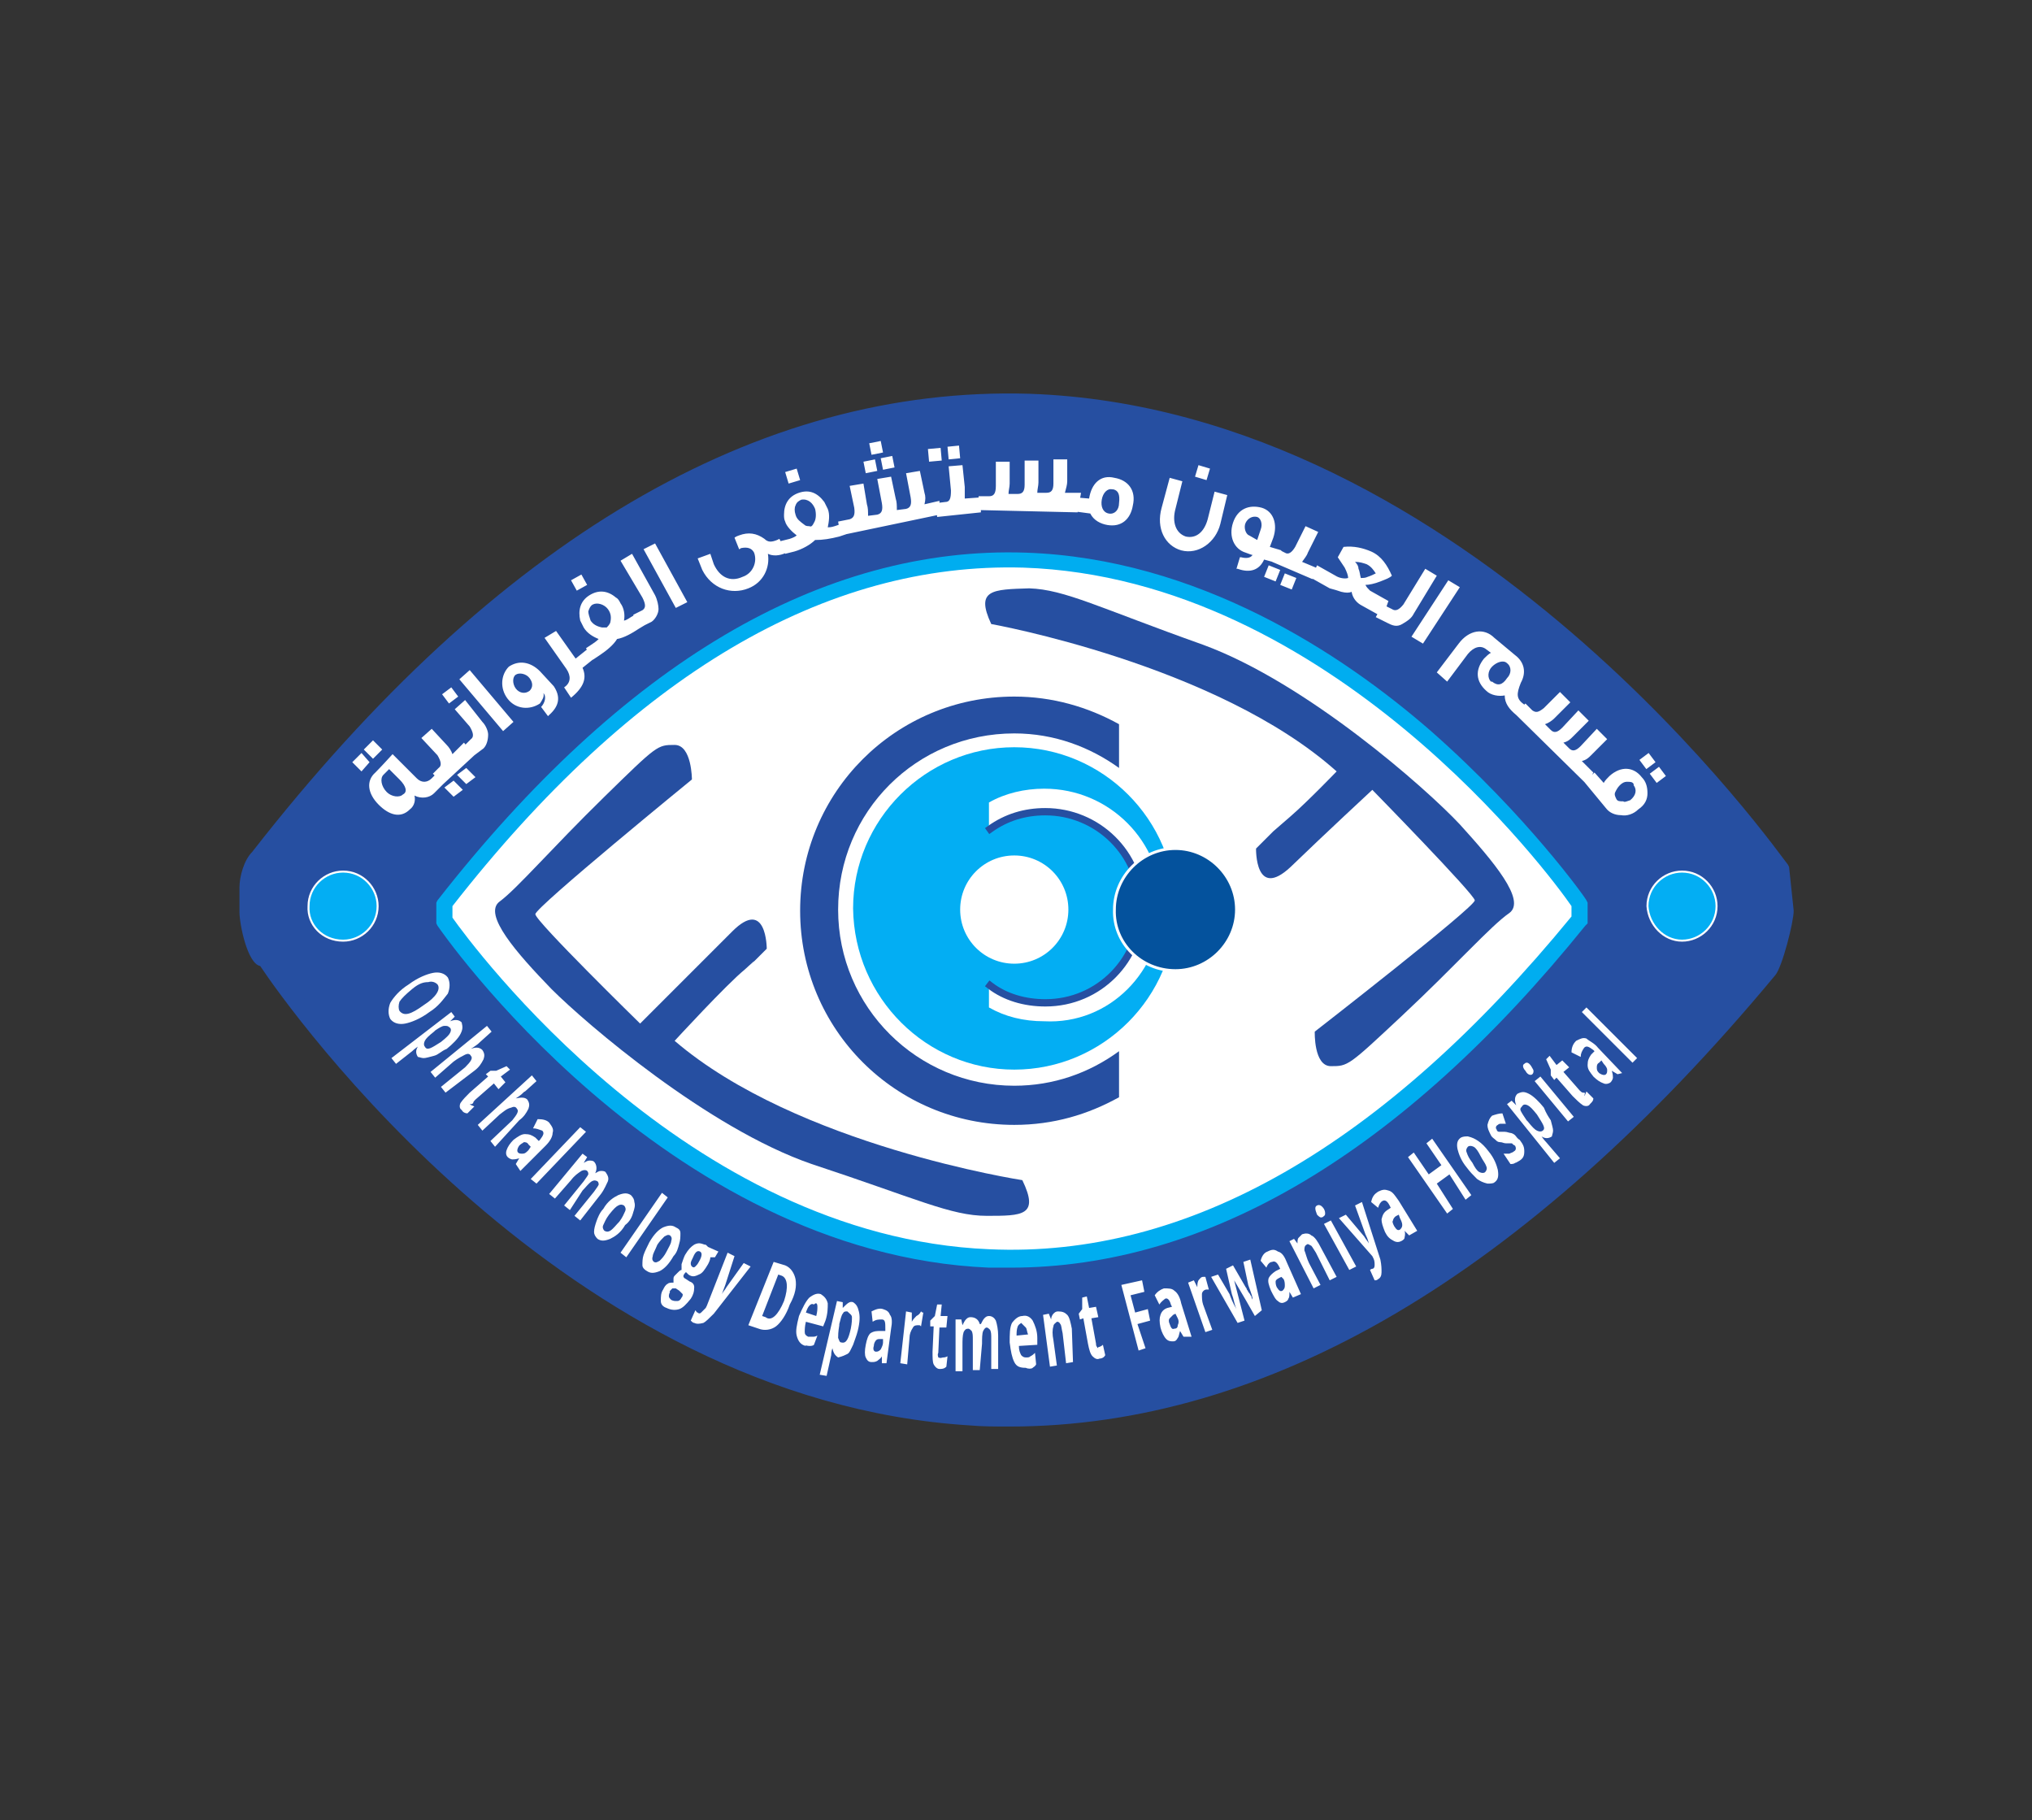 <?xml version="1.0" encoding="utf-8"?>
<!-- Generator: Adobe Illustrator 24.0.1, SVG Export Plug-In . SVG Version: 6.00 Build 0)  -->
<svg version="1.1" id="Layer_1" xmlns="http://www.w3.org/2000/svg" xmlns:xlink="http://www.w3.org/1999/xlink" x="0px" y="0px"
	 viewBox="0 0 176.5 158.1" style="enable-background:new 0 0 176.5 158.1;" xml:space="preserve">
<rect x="0" y="0" width="176.5" height="158.1" fill="#333333" stroke="none"/>
<style type="text/css">
	.st0{fill:#264FA1;}
	.st1{fill:#FFFFFF;}
	.st2{fill:#00ADF0;}
	.st3{fill:#03AEF3;}
	.st4{fill:none;stroke:#FFFFFF;stroke-width:0.174;}
	.st5{fill:none;stroke:#264FA1;stroke-width:0.635;stroke-linecap:square;stroke-miterlimit:10;}
	.st6{fill:#04529D;}
	.st7{fill:none;stroke:#FFFFFF;stroke-width:0.244;}
</style>
<g>
	<path class="st0" d="M154.4,75.5c0,0-61.9-90.7-132.1-1.2c-0.5,0.6-1,1.8-1,2.7v4.5c0,0.9,0.6,1.5,1.5,1.5c0,0,57.4,89.2,130.5,1.2
		c0.5-0.6,1-1.8,1-2.7V75.5z"/>
	<path class="st0" d="M87.3,35.7c-22.3,0-43.9,13.2-64.3,39.2c-0.4,0.5-0.8,1.5-0.8,2.3l0.4,2.1c0-1.5-0.4,0,0,0l0.8,3.2l0.2,0.3
		c0.2,0.3,24.5,37.4,60.7,39.5c23.2,1.4,46.3-11.5,68.7-38.5c0.4-0.5,0.8-1.5,0.8-2.2v-5.8c-2.1-2.9-28.3-38.9-64.6-40.1
		C88.5,35.7,87.9,35.7,87.3,35.7 M87.7,123.9c-1.2,0-2.4,0-3.5-0.1C49,121.6,25,87.5,22.6,83.9c-1.1-0.2-1.8-3.6-1.8-4.7v-2.1
		c0-1,0.4-2.4,1.1-3.1c21.2-27.2,44-40.5,67.5-39.8c38.3,1.3,65.5,40.5,65.9,40.9l0.1,0.2l0.4,3.8c0,1-1,4.9-1.6,5.6
		C132.5,110.8,110.1,123.9,87.7,123.9"/>
	<path class="st1" d="M137.2,78.6c0,0-45.9-67.3-98.7,0v1.3c0,0,44.8,66.2,98.7,0V78.6z"/>
	<path class="st2" d="M39.3,79.7c1.7,2.4,20.3,27.7,46.6,28.8c17.3,0.8,34.3-9,50.6-28.9v-0.9c-1.7-2.5-20.9-28.5-47.6-29.4
		C71.7,48.8,55,58.6,39.3,78.7L39.3,79.7L39.3,79.7z M87.8,110.1c-0.6,0-1.3,0-1.9,0C57.6,108.9,38.2,80.7,38,80.4l-0.1-0.2v-1.8
		l0.1-0.2c16.1-20.6,33.4-30.8,51.1-30.2c14.9,0.5,27.4,8.7,35.2,15.5c8.4,7.4,13.5,14.6,13.5,14.7l0.1,0.2v1.8l-0.2,0.2
		C121.8,100.1,104.9,110.1,87.8,110.1"/>
	<path class="st3" d="M88.1,92.9c7.7,0,14-6.3,14-14s-6.3-14-14-14s-14,6.3-14,14C74.2,86.7,80.5,92.9,88.1,92.9"/>
	<path class="st3" d="M146.1,81.7c1.6,0,3-1.3,3-3c0-1.6-1.3-3-3-3c-1.6,0-3,1.3-3,3C143.2,80.3,144.5,81.7,146.1,81.7"/>
	<path class="st4" d="M146.1,81.7c1.6,0,3-1.3,3-3c0-1.6-1.3-3-3-3c-1.6,0-3,1.3-3,3C143.2,80.3,144.5,81.7,146.1,81.7z"/>
	<path class="st3" d="M29.8,81.7c1.6,0,3-1.3,3-3c0-1.6-1.3-3-3-3c-1.6,0-3,1.3-3,3C26.7,80.3,28,81.7,29.8,81.7"/>
	<path class="st4" d="M29.8,81.7c1.6,0,3-1.3,3-3c0-1.6-1.3-3-3-3c-1.6,0-3,1.3-3,3C26.7,80.3,28,81.7,29.8,81.7z"/>
	<path class="st0" d="M88.8,102.5c0,0-19.6-3-30.2-12.1c0,0,4.5-4.9,6.1-6.2c1.5-1.4,0.4-0.3,0.4-0.3l1.5-1.5c0,0,0-4.5-3-1.5
		c-3,3-8,8-8,8s-9.1-8.9-9.1-9.5c0-0.6,13.6-11.7,13.6-11.7s0-3-1.5-3s-1.5,0-6.1,4.5s-7.6,8-9.1,9.1c-1.5,1.1,1.5,4.5,4.5,7.6
		c3,3,13.6,12.1,22.6,15.2c9.1,3,12.1,4.5,15.2,4.5C88.8,105.6,90.3,105.6,88.8,102.5"/>
	<path class="st0" d="M86.1,54.2c0,0,19.6,3.5,30,12.8c0,0-2.5,2.6-4,3.9l-1.5,1.3l-1.5,1.5c0,0-0.1,4.5,3,1.6
		c3-2.9,7.1-6.7,7.1-6.7s8.9,9.1,8.9,9.6c0,0.6-13.9,11.4-13.9,11.4s-0.1,3,1.4,3s1.5,0,6.2-4.4c4.7-4.4,7.7-7.8,9.3-8.9
		c1.5-1.1-1.4-4.5-4.3-7.7c-2.9-3.1-13.3-12.3-22.3-15.6c-9-3.2-12-4.8-15.1-4.9C86.2,51.2,84.7,51.2,86.1,54.2"/>
	<path class="st0" d="M97.2,62.9c-2.7-1.5-5.8-2.4-9.1-2.4c-10.3,0-18.6,8.3-18.6,18.6s8.3,18.6,18.6,18.6c3.4,0,6.4-0.9,9.1-2.4v-4
		c-2.6,1.9-5.7,3-9.1,3c-8.4,0-15.3-6.8-15.3-15.3s6.8-15.3,15.3-15.3c3.5,0,6.6,1.2,9.1,3V62.9z"/>
	<path class="st1" d="M88.1,83.7c2.6,0,4.7-2.1,4.7-4.7s-2.1-4.7-4.7-4.7c-2.6,0-4.7,2.1-4.7,4.7S85.5,83.7,88.1,83.7"/>
	<path class="st1" d="M100.9,78.7c0-5.6-4.5-10.2-10.2-10.2c-1.7,0-3.4,0.4-4.8,1.2v2.1c1.3-1,3-1.5,4.8-1.5c4.7,0,8.3,3.8,8.3,8.3
		c0,4.7-3.8,8.3-8.3,8.3c-1.7,0-3.4-0.5-4.8-1.5v2.1c1.4,0.8,3,1.2,4.8,1.2C96.4,89,100.9,84.3,100.9,78.7"/>
	<path class="st5" d="M86,85.6c1.3,1,3,1.5,4.8,1.5c4.7,0,8.3-3.8,8.3-8.3c0-4.7-3.8-8.3-8.3-8.3C89,70.5,87.4,71,86,72"/>
	<path class="st6" d="M102.1,84.3c2.9,0,5.3-2.4,5.3-5.3c0-2.9-2.4-5.3-5.3-5.3c-2.9,0-5.3,2.4-5.3,5.3
		C96.7,81.9,99.1,84.3,102.1,84.3"/>
	<path class="st7" d="M102.1,84.3c2.9,0,5.3-2.4,5.3-5.3c0-2.9-2.4-5.3-5.3-5.3c-2.9,0-5.3,2.4-5.3,5.3
		C96.7,81.9,99.1,84.3,102.1,84.3z"/>
	<path class="st1" d="M141.6,69.5c0.5-0.4,0.6-0.9,0.3-1.3v-0.1c-0.1-0.2-0.3-0.2-0.6-0.2c-0.2,0-0.4,0.1-0.6,0.3
		c-0.2,0.2-0.3,0.4-0.4,0.6c-0.1,0.2,0,0.4,0.1,0.6c0.1,0.2,0.3,0.2,0.6,0.2C141.1,69.7,141.3,69.6,141.6,69.5 M142.3,70.3
		c-0.4,0.4-1,0.6-1.5,0.5c-0.5,0-1-0.2-1.3-0.6l-1.9-2.3l0.9-0.8l0.8,0.9c0.1-0.2,0.3-0.4,0.5-0.6c1-0.9,2.1-0.8,2.8,0.1
		c0.4,0.4,0.5,0.9,0.5,1.4C143.1,69.4,142.9,69.9,142.3,70.3 M143,66.8l-0.6-0.8l0.8-0.6l0.6,0.8L143,66.8z M143.9,68l-0.6-0.8
		l0.8-0.6l0.6,0.8L143.9,68z M137.8,68.1l-6.2-6.1l0.9-0.9l0.6,0.6c0.3,0.2,0.5,0.2,1-0.2l1.4-1.4l0.9,0.9l-1.4,1.4
		c-0.2,0.2-0.5,0.4-0.8,0.5l0.5,0.5c0.3,0.3,0.6,0.2,1-0.2l1.4-1.5l0.9,0.9l-1.4,1.4c-0.2,0.2-0.4,0.4-0.8,0.5l0.5,0.5
		c0.3,0.3,0.6,0.2,1-0.2l1.4-1.5l0.9,0.9l-1.4,1.4c-0.2,0.2-0.4,0.4-0.8,0.5l1,1L137.8,68.1z M130.9,58.9c0.4-0.4,0.4-1,0-1.3
		c-0.3-0.3-0.9-0.1-1.3,0.3c-0.4,0.4-0.4,1-0.1,1.3h0.1C130.1,59.6,130.5,59.5,130.9,58.9 M131.7,62.1L131.7,62.1
		c-0.6-0.5-1-1-1-1.7c-0.5,0.1-1.2,0-1.6-0.4c-0.9-0.8-1-1.8-0.2-2.8c0.2-0.2,0.4-0.4,0.6-0.5l-0.4-0.3c-0.5-0.4-1.1-0.2-1.6,0.4
		l-1.8,2.4l-0.9-0.8l1.9-2.5c0.9-1.2,2.2-1.4,3.1-0.5l1.8,1.5c0.8,0.6,1,1.5,0.5,2.4c-0.4,1-0.4,1.4,0.3,1.9l0,0L131.7,62.1z
		 M123.6,55.9l-1-0.6l3.2-4.9l1,0.6L123.6,55.9z M122.8,53.3c-0.2,0.4-0.5,0.6-1,0.9s-0.9,0.1-1.3-0.1l-1-0.5l0.6-1.1l0.8,0.4
		c0.3,0.2,0.6,0.1,1-0.4l1.9-3.1l1,0.6L122.8,53.3z M119.5,49.8c-0.2-0.3-0.4-0.6-0.8-0.8c-0.3-0.1-0.6-0.2-1-0.2
		c0.2,0.2,0.3,0.4,0.3,0.6c0.1,0.2,0.1,0.4,0.2,0.8c0.2,0,0.4,0,0.6-0.1C119.1,50,119.3,49.9,119.5,49.8 M120.1,53.6l-1.8-1
		c-0.4-0.2-0.8-0.6-0.9-1.2c-0.2,0.1-0.5,0.1-0.9,0c-0.3-0.1-0.6-0.2-1-0.3l-1.6-0.9l0.5-1.1l1.6,0.9c0.3,0.2,0.8,0.3,1.1,0.2
		c0-0.2-0.1-0.5-0.3-0.9c-0.2-0.3-0.4-0.6-0.6-0.9l0.5-0.9c0.9-0.1,1.7,0.1,2.4,0.4c0.9,0.4,1.4,1.2,1.8,2.1c-0.2,0.2-0.5,0.3-1,0.5
		c-0.5,0.2-1,0.3-1.3,0.3c0.1,0.2,0.2,0.3,0.4,0.5l1.6,0.9L120.1,53.6z M110.8,50.5l-1-0.4l0.4-1l1,0.4L110.8,50.5z M112.2,51.2
		l-1-0.4l0.4-1l1,0.4L112.2,51.2z M114,50.3l-3.5-1.5l0.5-1.1l0.6,0.3c0.3,0.2,0.6,0,0.9-0.5l0.9-1.8l1.1,0.5l-0.9,1.8
		c-0.1,0.3-0.3,0.5-0.5,0.8l1.2,0.5L114,50.3z M109.2,46.9l0.3-0.9c0.2-0.5,0-1-0.3-1.1c-0.4-0.1-0.8,0.1-1,0.5
		c-0.2,0.4,0,1,0.3,1.1L109.2,46.9z M110.9,48.9l-1.1-0.3c-0.4,0.9-1.2,1.2-2.3,0.8h-0.1l0.3-1h0.1c0.4,0.1,0.8,0.1,1-0.2
		c-0.1,0-0.3-0.1-0.6-0.2c-1-0.3-1.5-1.4-1.1-2.6c0.4-1.2,1.4-1.6,2.5-1.3c1,0.3,1.4,1.4,1,2.6l-0.3,0.8l1,0.3L110.9,48.9z
		 M101.6,41.5l1.1,0.3l-0.6,2.4c-0.3,1.1,0,2.1,0.9,2.4c0.9,0.2,1.6-0.4,1.9-1.5l0.6-2.4l1.1,0.3l-0.6,2.5c-0.4,1.6-1.9,2.7-3.4,2.3
		c-1.4-0.4-2.2-1.9-1.7-3.7L101.6,41.5z M104.8,41.7l-1-0.3l0.3-1l1,0.3L104.8,41.7z M97.2,43.7c0.1-0.8-0.1-1.1-0.5-1.2h-0.1
		c-0.4-0.1-0.8,0.3-0.9,0.9c-0.1,0.6,0.1,1.1,0.6,1.2C96.8,44.7,97.2,44.3,97.2,43.7 M98.4,43.9c-0.2,1.2-1,1.9-2.2,1.7
		c-0.6-0.1-1.2-0.4-1.5-1l-1.5-0.2l0.2-1.2l1.2,0.1c0.2-1.3,1-2.1,2.2-1.8C98,41.7,98.7,42.6,98.4,43.9 M93.6,44.5L85,44.3v-1.2h0.9
		c0.4,0,0.6-0.2,0.6-0.9v-2.1h1.2v1.9c0,0.3-0.1,0.6-0.1,0.9h0.8c0.4,0,0.6-0.2,0.6-0.8v-2.1h1.2v1.9c0,0.3-0.1,0.6-0.1,0.9h0.8
		c0.4,0,0.6-0.2,0.6-0.8v-2.1h1.2v1.9c0,0.3-0.1,0.6-0.2,1h1.4L93.6,44.5z M85.2,44.5l-3.8,0.4l-0.1-1.2l0.8-0.1
		c0.4,0,0.5-0.3,0.5-1l-0.2-2.1l1.2-0.1l0.2,1.9c0,0.3,0,0.6,0,1l1.4-0.1V44.5z M81.8,40l-1.1,0.1L80.6,39l1.1-0.1L81.8,40z
		 M83.4,39.8l-1,0.1l-0.1-1.1l1-0.1L83.4,39.8z M77.7,40.6l-1,0.2l-0.2-1l1-0.2L77.7,40.6z M76.7,39.3l-1,0.2l-0.2-1l1-0.2
		L76.7,39.3z M76.2,40.9l-1,0.2l-0.2-1l1-0.2L76.2,40.9z M81.6,44.7l-8.6,1.8l-0.2-1.2l1-0.2c0.3-0.1,0.5-0.3,0.4-1l-0.4-1.9L75,42
		l0.3,1.8c0.1,0.3,0.1,0.6,0.1,1l0.8-0.1c0.4-0.1,0.5-0.4,0.4-1l-0.4-2.1l1.2-0.2l0.4,1.9c0.1,0.3,0.1,0.6,0.1,1l0.8-0.1
		c0.4-0.1,0.5-0.4,0.4-1l-0.4-2.1l1.2-0.2l0.4,1.9c0.1,0.3,0.1,0.6,0,1l1.3-0.3L81.6,44.7z M70.7,45.4c0.2-0.3,0.2-0.8,0.1-1.2
		c-0.2-0.5-0.6-0.9-1.2-0.8c-0.2,0.1-0.4,0.2-0.5,0.5c-0.1,0.2-0.1,0.5,0,0.8c0.1,0.4,0.4,0.6,0.8,0.9c0.1,0.1,0.3,0.1,0.4,0.1
		C70.5,45.8,70.6,45.6,70.7,45.4 M73.5,46.4l-0.6,0.2c-0.8,0.2-1.4,0.3-2.1,0.3c-0.4,0.4-1.1,0.8-1.8,1l-0.8,0.2l-0.4-1.1l0.8-0.2
		c0.3-0.1,0.5-0.2,0.6-0.3c-0.4-0.3-0.9-0.8-1-1.2c-0.1-0.2-0.1-0.4-0.1-0.6c0-0.9,0.4-1.6,1.3-1.9c0.9-0.3,1.6,0,2.2,0.8
		c0.1,0.2,0.2,0.4,0.3,0.6c0.2,0.5,0.1,1.1,0,1.6c0.1,0,0.3,0,0.6-0.1l0.6-0.2L73.5,46.4z M69.5,41.7l-1,0.3l-0.3-1l1-0.3L69.5,41.7
		z M68.3,48L68.3,48c-0.6,0.3-1.2,0.3-1.6,0.1c0.2,1.2-0.4,2.5-1.7,3c-1.5,0.6-3.2,0-4-1.6l-0.4-1l1.1-0.4L62,49
		c0.5,1.1,1.4,1.6,2.5,1.1c0.9-0.3,1.3-1.3,1-2.1c-0.2-0.4-0.6-0.5-1.1-0.4c-0.1,0-0.1,0.1-0.2,0.1l-0.4-1c0,0,0.1-0.1,0.4-0.2
		c0.8-0.3,1.5-0.2,2.2,0.3c0.3,0.3,0.6,0.3,1.1,0.1l0.2-0.1L68.3,48z M59.7,52.3l-1,0.5l-2.8-5.1l1-0.5L59.7,52.3z M56.9,51.7
		c0.2,0.4,0.3,0.9,0.3,1.2c0,0.4-0.3,0.9-0.6,1.1l-1,0.5L55,53.4l0.8-0.4c0.3-0.2,0.3-0.5,0-1.1l-1.9-3.2l1-0.6L56.9,51.7z M53,54.1
		c0.1-0.4,0.1-0.8-0.2-1.2c-0.3-0.4-0.9-0.6-1.3-0.4c-0.2,0.1-0.3,0.3-0.4,0.6c0,0.2,0.1,0.5,0.2,0.8c0.2,0.3,0.5,0.5,1,0.6
		c0.2,0,0.3,0,0.4,0C52.8,54.4,52.9,54.3,53,54.1 M56,54.3l-0.5,0.3c-0.6,0.4-1.3,0.8-1.9,0.9c-0.3,0.5-0.9,1-1.5,1.4l-0.6,0.4
		l-0.6-1l0.6-0.4c0.3-0.2,0.4-0.3,0.5-0.4c-0.5-0.2-1-0.5-1.3-1c-0.1-0.2-0.2-0.4-0.3-0.6c-0.2-0.9,0-1.7,0.8-2.2
		c0.8-0.5,1.6-0.4,2.3,0.2c0.2,0.1,0.3,0.3,0.4,0.5c0.3,0.4,0.4,1,0.3,1.5c0.1,0,0.3-0.1,0.6-0.3l0.5-0.3L56,54.3z M51,50.8
		l-0.9,0.5l-0.5-0.9l0.9-0.5L51,50.8z M51.6,57.2L50.6,58c0.4,0.9,0.1,1.7-1,2.6l-0.6-0.9c0.6-0.4,0.6-1,0.2-1.6l-1.9-2.7l1-0.6
		l1.7,2.4l1-0.8L51.6,57.2z M46,58.9c-0.3-0.4-0.9-0.5-1.2-0.3c-0.3,0.2-0.3,0.8,0,1.2c0.3,0.4,0.8,0.5,1.2,0.2
		C46.3,59.7,46.3,59.3,46,58.9 M48.1,59.6c0.6,0.9,0.5,1.7-0.4,2.5l-0.1,0.1l-0.6-0.8H47c0.3-0.3,0.5-0.9,0.2-1.2
		c0.1,0.3-0.1,0.6-0.3,0.9c-0.9,0.6-2.1,0.5-2.8-0.4s-0.6-2.1,0.1-2.8c0.9-0.6,1.9-0.4,2.7,0.4L48.1,59.6z M44.6,62.7l-0.9,0.8
		L39.9,59l0.9-0.8L44.6,62.7z M41.9,62.7c0.3,0.3,0.5,0.8,0.5,1.1c0,0.4-0.1,0.9-0.4,1.2l-0.8,0.6l-0.8-0.9l0.5-0.5
		c0.3-0.2,0.2-0.6-0.1-1.1l-1.3-1.5l0.9-0.8L41.9,62.7z M39.8,60.5l-0.8,0.6l-0.6-0.8l0.8-0.6L39.8,60.5z M40.2,68.6l-0.8,0.6
		l-0.8-0.8l0.8-0.6L40.2,68.6z M41.3,67.5l-0.8,0.6l-0.8-0.8l0.8-0.6L41.3,67.5z M41.2,65.6l-2.7,2.5l-0.9-0.9l0.5-0.5
		c0.3-0.2,0.2-0.6-0.1-1.1l-1.4-1.5l0.9-0.8l1.3,1.4c0.2,0.2,0.4,0.5,0.5,0.8l1-1L41.2,65.6z M34.7,67.7l-0.9-0.9l-0.5,0.5
		c-0.3,0.3-0.2,1,0.3,1.5c0.4,0.4,1.1,0.5,1.4,0.2C35.4,68.8,35.3,68.3,34.7,67.7 M38.6,68l-0.9,0.9c-0.4,0.4-1.1,0.5-1.7,0.2
		c0.1,0.4,0,0.9-0.4,1.2c-0.8,0.8-1.8,0.5-2.7-0.4c-1-1-1.1-2.1-0.3-2.8c0,0,0.5-0.5,1.5-1.6l2.1,2.1c0.4,0.4,0.9,0.4,1.3,0l0.4-0.4
		L38.6,68z M32.1,66.2L31.4,67l-0.8-0.8l0.8-0.8L32.1,66.2z M33.2,65.1l-0.8,0.8l-0.8-0.8l0.8-0.8L33.2,65.1z"/>
	<path class="st1" d="M137.8,87.5l-0.4,0.4l4.4,4.4l0.4-0.4L137.8,87.5z M139.3,92.4c0.2,0.2,0.3,0.4,0.3,0.5c0,0.2,0,0.3-0.1,0.4
		c-0.1,0.1-0.3,0.1-0.6-0.1c-0.2-0.2-0.2-0.3-0.2-0.5c0-0.1,0-0.3,0.2-0.4l0.2-0.2L139.3,92.4z M140.9,93.2l-2.1-2.2
		c-0.3-0.4-0.8-0.6-1-0.8c-0.3-0.1-0.5,0-0.9,0.2c-0.2,0.2-0.4,0.5-0.4,1l0.8,0.4c0-0.3,0.1-0.5,0.3-0.8c0.2-0.2,0.4-0.1,0.8,0.2
		l0.1,0.1l-0.3,0.3c-0.2,0.3-0.3,0.5-0.3,0.9s0.2,0.6,0.5,1c0.3,0.3,0.6,0.5,0.9,0.6c0.2,0.1,0.5,0,0.6-0.1s0.2-0.3,0.2-0.4
		s0-0.3-0.1-0.6l0,0l0.5,0.3L140.9,93.2z M137.5,94.9c-0.1,0-0.2-0.1-0.3-0.2l-1.4-1.6l0.5-0.4l-0.6-0.6l-0.5,0.4l-0.6-0.8l-0.3,0.3
		l0.4,0.9v0.5l0.3,0.4l0.2-0.2l1.4,1.6c0.3,0.3,0.6,0.6,0.9,0.8c0.2,0.1,0.5,0.1,0.6-0.1c0.2-0.2,0.3-0.3,0.3-0.5l-0.6-0.6
		c-0.1,0.2-0.1,0.3-0.2,0.4C137.7,94.9,137.7,94.9,137.5,94.9 M133.8,93.5l-0.5,0.4l2.9,3.5l0.5-0.4L133.8,93.5z M133.1,93.3
		c0.1-0.1,0.1-0.2,0.1-0.3c0-0.1-0.1-0.2-0.2-0.4c-0.2-0.3-0.4-0.4-0.6-0.2c-0.2,0.1-0.1,0.4,0.1,0.6
		C132.7,93.4,133,93.4,133.1,93.3 M132.7,96c0.2,0.1,0.4,0.3,0.8,0.8c0.5,0.8,0.8,1.2,0.5,1.4c-0.1,0.1-0.3,0.1-0.5,0
		s-0.4-0.3-0.8-0.8l-0.1-0.1c-0.2-0.3-0.4-0.6-0.5-0.8c-0.1-0.2,0-0.3,0.1-0.4C132.3,95.9,132.5,95.9,132.7,96 M134.9,98.2
		c0-0.2-0.1-0.5-0.2-0.9c-0.2-0.3-0.4-0.6-0.6-1.1c-0.4-0.5-0.9-1-1.3-1.2c-0.4-0.2-0.6-0.2-1,0c-0.2,0.2-0.3,0.5-0.1,1l0,0
		l-0.4-0.4l-0.4,0.3l4.1,5.1l0.5-0.4l-1.2-1.4c0,0-0.2-0.2-0.4-0.5l0,0c0.3,0.2,0.6,0.2,0.9,0C134.8,98.6,134.9,98.4,134.9,98.2
		 M131.6,98.6c-0.1-0.1-0.3-0.2-0.4-0.2s-0.3-0.1-0.5-0.1c-0.3,0-0.4,0-0.5,0s-0.2-0.1-0.2-0.2c-0.1-0.1-0.1-0.3,0.1-0.4
		c0.1-0.1,0.2-0.1,0.3-0.1c0.1,0,0.2,0,0.4,0l-0.3-0.9c-0.3,0-0.6,0.1-0.9,0.2c-0.2,0.2-0.3,0.4-0.4,0.8c0,0.3,0.1,0.5,0.3,0.9
		c0.1,0.2,0.3,0.3,0.4,0.4c0.1,0.1,0.2,0.2,0.4,0.2s0.3,0.1,0.5,0.1c0.2,0,0.3,0,0.4,0s0.2,0,0.2,0.1c0.1,0,0.1,0.1,0.2,0.1
		c0.1,0.2,0.1,0.4-0.1,0.5c-0.1,0.1-0.2,0.1-0.4,0.2c-0.2,0-0.3,0-0.5,0l0.6,0.9c0.1,0,0.3,0,0.4-0.1c0.1,0,0.2-0.1,0.4-0.2
		c0.3-0.2,0.4-0.4,0.4-0.8s-0.1-0.6-0.4-1C131.8,98.9,131.7,98.7,131.6,98.6 M128.4,99.1c-0.3-0.2-0.5-0.3-0.9-0.4
		c-0.2,0-0.4,0-0.6,0.1c-0.3,0.2-0.4,0.5-0.3,1c0.1,0.4,0.3,1,0.8,1.6c0.3,0.4,0.5,0.6,0.9,1c0.3,0.2,0.5,0.3,0.9,0.4
		c0.2,0,0.5,0,0.6-0.1c0.3-0.2,0.4-0.5,0.3-1.1c-0.1-0.4-0.3-1-0.8-1.6C129,99.6,128.7,99.3,128.4,99.1 M127.4,100.1
		c-0.1-0.2,0-0.4,0.1-0.5s0.3-0.1,0.5,0c0.2,0.1,0.4,0.4,0.6,0.8s0.4,0.6,0.5,0.9c0.1,0.2,0,0.4-0.1,0.5s-0.3,0.1-0.5,0
		s-0.4-0.4-0.6-0.8C127.6,100.6,127.5,100.4,127.4,100.1 M124.4,98.9l-0.5,0.4l1.3,1.9l-1.1,0.8l-1.3-1.9l-0.5,0.4l3.4,4.9l0.5-0.4
		l-1.4-2.2l1.1-0.8l1.4,2.2l0.5-0.4L124.4,98.9z M121.6,105.8c0.1,0.2,0.2,0.4,0.2,0.6c0,0.2-0.1,0.3-0.2,0.4
		c-0.2,0.1-0.3,0-0.5-0.3c-0.1-0.2-0.2-0.4-0.1-0.5c0-0.1,0.1-0.3,0.3-0.4l0.2-0.1L121.6,105.8z M123.1,106.9l-1.6-2.6
		c-0.3-0.4-0.5-0.8-0.9-0.9c-0.3-0.1-0.5-0.1-0.9,0.1c-0.3,0.2-0.5,0.4-0.6,0.9l0.6,0.5c0.1-0.3,0.2-0.5,0.4-0.6
		c0.2-0.1,0.4,0,0.6,0.4l0.1,0.2l-0.3,0.2c-0.3,0.2-0.4,0.4-0.5,0.8c0,0.3,0.1,0.6,0.3,1.1c0.2,0.4,0.4,0.6,0.8,0.8
		c0.2,0.1,0.4,0.1,0.6,0c0.2-0.1,0.3-0.2,0.3-0.3c0-0.1,0.1-0.3,0-0.6l0,0l0.4,0.4L123.1,106.9z M119.2,109.1l0.1,0.2
		c0.1,0.2,0.1,0.4,0.1,0.6c0,0.2-0.1,0.3-0.2,0.3s-0.2,0.1-0.2,0.1l0.4,0.9c0.1,0,0.2,0,0.3-0.1c0.2-0.1,0.3-0.3,0.3-0.6
		s0-0.6-0.1-1.1l-1.6-5l-0.6,0.3l0.9,2.5c0.1,0.2,0.2,0.4,0.3,0.8l0,0c-0.1-0.2-0.3-0.4-0.4-0.6l-1.6-1.9l-0.6,0.3L119.2,109.1z
		 M115.6,106l-0.6,0.3l2.2,4l0.6-0.3L115.6,106z M114.9,105.7c0.1-0.1,0.2-0.1,0.2-0.3c0-0.1,0-0.2-0.1-0.4
		c-0.2-0.3-0.4-0.4-0.6-0.3c-0.2,0.1-0.2,0.3,0,0.8C114.6,105.7,114.7,105.8,114.9,105.7 M114.7,108.3c-0.2-0.4-0.5-0.9-0.8-1
		c-0.2-0.2-0.5-0.2-0.8-0.1c-0.1,0.1-0.2,0.2-0.3,0.3c-0.1,0.1-0.1,0.3-0.1,0.5l0,0l-0.3-0.4l-0.4,0.2l2.1,4.1l0.6-0.3l-1-1.9
		c-0.2-0.4-0.3-0.9-0.4-1.1c0-0.2,0-0.4,0.2-0.5c0.1-0.1,0.2,0,0.4,0.1c0.1,0.1,0.2,0.3,0.4,0.6l1.2,2.4l0.6-0.3L114.7,108.3z
		 M111.5,111.1c0.1,0.2,0.1,0.4,0.1,0.6s-0.1,0.3-0.2,0.4c-0.2,0.1-0.3,0-0.5-0.3c-0.1-0.2-0.1-0.4-0.1-0.5s0.1-0.2,0.3-0.3l0.2-0.1
		L111.5,111.1z M113,112.4l-1.2-2.7c-0.2-0.5-0.4-0.9-0.8-1c-0.3-0.2-0.5-0.2-0.9,0c-0.3,0.1-0.5,0.4-0.6,0.8l0.5,0.6
		c0.1-0.3,0.3-0.5,0.5-0.5c0.2-0.1,0.4,0,0.6,0.4l0.1,0.2l-0.4,0.2c-0.3,0.2-0.5,0.4-0.6,0.6c-0.1,0.3,0,0.6,0.2,1.1
		c0.2,0.4,0.4,0.8,0.6,0.9c0.2,0.2,0.4,0.2,0.6,0.1c0.2-0.1,0.3-0.2,0.3-0.3c0.1-0.1,0.1-0.3,0.1-0.6l0,0l0.3,0.5L113,112.4z
		 M109.6,113.8l-1-4.4l-0.6,0.2l0.4,1.9c0,0.1,0.1,0.3,0.2,0.6c0.1,0.3,0.2,0.5,0.2,0.8l0,0c0-0.1-0.1-0.1-0.1-0.3
		c-0.1-0.1-0.1-0.2-0.2-0.3c-0.1-0.1-0.1-0.2-0.2-0.3c0-0.1-0.1-0.2-0.1-0.2l-1.1-1.9l-0.6,0.3l0.5,2.2l0.1,0.3
		c0.1,0.4,0.2,0.8,0.3,1l0,0c-0.3-0.5-0.5-1-0.6-1.3l-1-1.7l-0.6,0.2l2.3,4l0.6-0.2l-0.9-3.5l0,0l1,1.7l0.8,1.4L109.6,113.8z
		 M104.1,111.2c-0.1,0.2-0.1,0.4-0.1,0.6l0,0l-0.3-0.6l-0.5,0.2l1.5,4.3l0.6-0.2l-0.8-2.2c-0.1-0.3-0.1-0.6-0.1-0.9
		c0-0.2,0.2-0.4,0.4-0.4c0.1,0,0.1,0,0.2,0l-0.3-1.1c-0.1,0-0.1,0-0.2,0C104.3,110.9,104.2,111.1,104.1,111.2 M102.3,114.5
		c0.1,0.2,0.1,0.4,0,0.6c0,0.2-0.1,0.3-0.3,0.3c-0.2,0.1-0.3-0.1-0.4-0.4c-0.1-0.2-0.1-0.4,0-0.5c0.1-0.1,0.2-0.2,0.3-0.3l0.2-0.1
		L102.3,114.5z M103.5,116.1l-0.9-2.9c-0.1-0.5-0.3-0.9-0.6-1.1c-0.2-0.2-0.5-0.2-0.9-0.2c-0.3,0.1-0.6,0.3-0.8,0.6l0.4,0.8
		c0.2-0.3,0.4-0.4,0.5-0.5c0.2-0.1,0.4,0.1,0.5,0.5l0.1,0.2l-0.4,0.1c-0.3,0.1-0.5,0.3-0.6,0.6c-0.1,0.3-0.1,0.6,0,1.1
		c0.1,0.4,0.3,0.8,0.5,1c0.2,0.2,0.4,0.2,0.6,0.2s0.3-0.1,0.4-0.3c0.1-0.1,0.1-0.3,0.2-0.6l0,0l0.3,0.5L103.5,116.1z M98.8,115
		l1.1-0.3l-0.2-1l-1.1,0.3l-0.4-1.5l1.2-0.3l-0.2-1l-1.8,0.4l1.5,5.7l0.6-0.2L98.8,115z M95.3,117c-0.1-0.1-0.1-0.2-0.1-0.3
		l-0.4-2.2l0.6-0.1l-0.2-0.9l-0.6,0.1l-0.2-1l-0.4,0.1v1l-0.3,0.4l0.1,0.5l0.3-0.1l0.4,2.2c0.1,0.5,0.2,0.9,0.4,1.1
		c0.2,0.2,0.4,0.3,0.6,0.2c0.2,0,0.4-0.1,0.5-0.3l-0.2-0.9c-0.1,0.1-0.3,0.2-0.4,0.2C95.4,117.1,95.3,117.1,95.3,117 M93.1,115.4
		c-0.1-0.5-0.2-1-0.4-1.2c-0.2-0.2-0.4-0.3-0.8-0.3c-0.2,0-0.3,0.1-0.4,0.2s-0.2,0.3-0.2,0.5l0,0l-0.2-0.5l-0.5,0.1l0.6,4.5l0.6-0.1
		l-0.3-2.2c-0.1-0.5-0.1-0.9,0-1.2c0-0.2,0.2-0.3,0.3-0.4c0.1,0,0.2,0,0.3,0.2c0.1,0.1,0.1,0.4,0.2,0.8l0.3,2.6l0.6-0.1L93.1,115.4z
		 M89.7,118.8c0.1-0.1,0.2-0.1,0.3-0.3l-0.1-1c-0.1,0.1-0.2,0.2-0.4,0.3c-0.1,0.1-0.2,0.1-0.4,0.1c-0.2,0-0.3-0.1-0.4-0.2
		c-0.1-0.2-0.2-0.4-0.2-0.8l1.6-0.1v-0.6c0-0.6-0.2-1.1-0.4-1.5c-0.2-0.3-0.5-0.5-0.9-0.4c-0.3,0-0.6,0.2-0.9,0.6
		c-0.2,0.4-0.2,1-0.2,1.7c0.1,0.8,0.2,1.3,0.4,1.7c0.2,0.4,0.5,0.5,1,0.5C89.3,118.9,89.6,118.9,89.7,118.8 M89.1,115.3
		c0.1,0.1,0.1,0.4,0.2,0.6l-1,0.1c0-0.3,0-0.5,0.1-0.8c0.1-0.2,0.2-0.2,0.3-0.3C88.9,115.1,89,115.2,89.1,115.3 M85.3,116.7
		c0-0.4,0-0.9,0.1-1.1c0.1-0.2,0.2-0.3,0.3-0.3c0.1,0,0.2,0.1,0.3,0.2c0.1,0.2,0.1,0.4,0.1,0.8v2.6h0.6V116c0-0.5-0.1-1-0.2-1.3
		c-0.1-0.2-0.3-0.4-0.6-0.4c-0.2,0-0.3,0.1-0.4,0.2c-0.1,0.1-0.2,0.3-0.3,0.5h-0.1c-0.1-0.4-0.4-0.6-0.8-0.6c-0.2,0-0.3,0.1-0.4,0.2
		c-0.1,0.1-0.2,0.3-0.3,0.5l0,0l-0.1-0.5h-0.5v4.5h0.6v-2.2c0-0.5,0-0.9,0.1-1.2c0.1-0.2,0.2-0.3,0.4-0.3c0.1,0,0.2,0.1,0.3,0.2
		c0.1,0.2,0.1,0.4,0.1,0.8v2.6h0.6L85.3,116.7z M81.5,117.9c0-0.1-0.1-0.2,0-0.4l0.1-2.2h0.6l0.1-1h-0.6l0.1-1h-0.4l-0.2,1l-0.4,0.4
		v0.5h0.3l-0.1,2.2c0,0.5,0,0.9,0.1,1.1c0.1,0.2,0.3,0.4,0.5,0.4s0.4,0,0.6-0.2l0.1-0.9c-0.2,0.1-0.3,0.1-0.4,0.1
		C81.6,118,81.6,117.9,81.5,117.9 M79.6,114.3c-0.1,0.1-0.3,0.3-0.4,0.5l0,0v-0.8l-0.5-0.1l-0.5,4.5l0.6,0.1l0.2-2.3
		c0-0.3,0.1-0.6,0.3-0.9c0.1-0.2,0.3-0.2,0.5-0.2c0.1,0,0.1,0,0.2,0.1l0.2-1.2c-0.1,0-0.1,0-0.2-0.1
		C79.9,114.1,79.8,114.2,79.6,114.3 M76.7,116.6c0,0.2-0.1,0.4-0.2,0.6c-0.1,0.1-0.2,0.2-0.4,0.2c-0.2,0-0.3-0.2-0.2-0.5
		c0-0.2,0.1-0.4,0.2-0.5c0.1-0.1,0.2-0.1,0.4-0.1h0.2V116.6z M77,118.4l0.4-3c0.1-0.5,0.1-1-0.1-1.2c-0.1-0.3-0.3-0.4-0.6-0.5
		c-0.3-0.1-0.6,0-1,0.2l0.1,0.9c0.3-0.2,0.5-0.2,0.8-0.2s0.3,0.3,0.3,0.8v0.2h-0.4c-0.3,0-0.6,0-0.9,0.2c-0.2,0.2-0.3,0.5-0.4,1
		s-0.1,0.9,0,1.1c0.1,0.2,0.2,0.4,0.5,0.4c0.2,0,0.3,0,0.5-0.1c0.1-0.1,0.3-0.2,0.4-0.4l0,0v0.6L77,118.4z M74,114.4
		c0,0.2,0,0.5-0.1,1c-0.2,0.9-0.4,1.3-0.8,1.2c-0.2,0-0.2-0.2-0.3-0.4c0-0.2,0-0.5,0.1-1.1V115c0.1-0.4,0.2-0.8,0.3-0.9
		c0.1-0.2,0.2-0.2,0.4-0.2C73.8,114.1,74,114.2,74,114.4 M73.6,117.6c0.2-0.1,0.3-0.4,0.5-0.8c0.1-0.3,0.3-0.8,0.4-1.2
		c0.2-0.8,0.2-1.3,0.1-1.7c-0.1-0.4-0.2-0.6-0.5-0.8c-0.3-0.1-0.5,0.1-0.9,0.5l0,0v-0.5l-0.5-0.1l-1.5,6.4l0.6,0.1l0.4-1.8
		c0-0.1,0-0.3,0.1-0.6l0,0c0.1,0.4,0.2,0.6,0.5,0.8C73.2,117.8,73.4,117.7,73.6,117.6 M70.3,116.9c0.1,0,0.3,0,0.4-0.1L71,116
		c-0.2,0.1-0.3,0.1-0.4,0.1c-0.1,0-0.3,0-0.4,0c-0.2-0.1-0.3-0.2-0.3-0.4c0-0.2,0-0.5,0.1-0.9l1.5,0.4l0.2-0.5
		c0.2-0.6,0.2-1.1,0.2-1.5c-0.1-0.4-0.3-0.6-0.6-0.8c-0.3-0.1-0.6,0-1,0.3c-0.3,0.3-0.6,0.9-0.9,1.6c-0.2,0.8-0.3,1.3-0.2,1.7
		c0.1,0.4,0.3,0.8,0.8,0.9C69.9,116.8,70.1,116.9,70.3,116.9 M71,113.5c0,0.2,0,0.4-0.1,0.8l-0.9-0.3c0.1-0.3,0.2-0.5,0.3-0.6
		c0.1-0.1,0.2-0.2,0.4-0.1C70.9,113.1,71,113.2,71,113.5 M66.5,114.4l-0.3-0.1l1.4-3.6l0.3,0.1c0.5,0.2,0.6,1,0.2,2.2
		C67.6,114.2,67,114.8,66.5,114.4 M69.1,111.1c-0.1-0.5-0.4-1-0.9-1.2l-1-0.3l-2.2,5.5l0.9,0.3c0.5,0.2,1.1,0.1,1.5-0.2
		c0.4-0.3,0.9-1,1.2-1.9C69.1,112.4,69.2,111.7,69.1,111.1 M61.4,113.4l-0.1,0.2c-0.2,0.2-0.3,0.3-0.4,0.4c-0.1,0.1-0.2,0.1-0.3,0
		c-0.1,0-0.1-0.1-0.2-0.2l-0.4,0.9c0.1,0.1,0.2,0.2,0.3,0.2c0.2,0.1,0.4,0.1,0.8,0c0.2-0.1,0.5-0.4,0.9-0.8l3.2-4.1l-0.6-0.3
		l-1.5,2.1c-0.1,0.2-0.3,0.4-0.4,0.6l0,0c0.1-0.3,0.2-0.5,0.3-0.8l0.8-2.5l-0.6-0.3L61.4,113.4z M60.8,108.7
		c0.2,0.1,0.2,0.4-0.1,0.9c-0.1,0.2-0.2,0.3-0.3,0.4c-0.1,0.1-0.2,0.1-0.3,0c-0.1-0.1-0.1-0.2-0.1-0.3c0-0.1,0.1-0.3,0.2-0.5
		C60.4,108.7,60.6,108.6,60.8,108.7 M58.4,111.9c0.1,0,0.2,0,0.3,0l0.3,0.2c0.1,0.1,0.2,0.2,0.3,0.3c0,0.1,0,0.2-0.1,0.3
		c-0.1,0.2-0.2,0.3-0.4,0.3c-0.2,0-0.3,0-0.5-0.1c-0.1-0.1-0.2-0.2-0.2-0.3c0-0.1,0-0.2,0.1-0.4C58.1,112.2,58.2,112.1,58.4,111.9
		 M61.5,108.3l-0.1-0.1c-0.1-0.1-0.1-0.1-0.2-0.1c-0.3-0.1-0.5-0.2-0.9,0c-0.3,0.2-0.5,0.4-0.8,0.9c-0.1,0.2-0.2,0.5-0.3,0.8
		c0,0.2,0,0.4,0,0.5c-0.1,0-0.2,0.1-0.3,0.2c-0.1,0.1-0.2,0.2-0.3,0.3c-0.1,0.1-0.1,0.2-0.1,0.3s0,0.2,0,0.3c-0.2,0-0.4,0-0.5,0.1
		c-0.2,0.1-0.3,0.3-0.4,0.5c-0.2,0.3-0.2,0.6-0.2,1c0,0.3,0.2,0.5,0.5,0.6c0.4,0.2,0.8,0.2,1.1,0.1c0.3-0.1,0.6-0.4,1-0.9
		c0.2-0.3,0.3-0.6,0.3-1c0-0.2-0.1-0.4-0.4-0.5l-0.3-0.2c-0.2-0.1-0.3-0.2-0.2-0.4c0.1-0.1,0.1-0.2,0.2-0.2l0.1,0.1l0.1,0.1
		c0.3,0.2,0.5,0.2,0.9,0c0.3-0.1,0.5-0.4,0.8-0.9c0.1-0.2,0.2-0.4,0.2-0.6h0.4l0.3-0.5L61.5,108.3z M59,108c0.1-0.3,0.1-0.6,0.1-0.9
		s-0.2-0.4-0.4-0.5c-0.3-0.2-0.6-0.2-1.1,0c-0.4,0.2-0.8,0.6-1.2,1.3c-0.2,0.4-0.4,0.8-0.5,1.1c-0.1,0.3-0.1,0.6-0.1,0.9
		c0,0.2,0.2,0.4,0.4,0.5c0.3,0.2,0.6,0.2,1.1,0c0.4-0.2,0.8-0.6,1.2-1.3C58.8,108.8,58.9,108.4,59,108 M57.7,107.4
		c0.2-0.1,0.3-0.2,0.5-0.1c0.1,0.1,0.2,0.2,0.1,0.5c0,0.2-0.2,0.5-0.4,0.9c-0.2,0.4-0.4,0.6-0.6,0.8c-0.2,0.1-0.3,0.2-0.5,0.1
		c-0.1-0.1-0.2-0.2-0.1-0.5c0-0.2,0.2-0.5,0.4-1C57.3,107.8,57.5,107.6,57.7,107.4 M58,104l-0.5-0.4l-3.6,5.2l0.5,0.4L58,104z
		 M55,105.3c0.1-0.3,0.2-0.6,0.1-0.9c0-0.2-0.1-0.4-0.3-0.6c-0.3-0.2-0.6-0.2-1.1,0c-0.4,0.2-0.9,0.5-1.3,1.2
		c-0.3,0.3-0.5,0.8-0.6,1.1c-0.1,0.3-0.2,0.6-0.2,0.9c0,0.2,0.1,0.4,0.3,0.6c0.3,0.2,0.6,0.2,1.1,0c0.4-0.2,0.9-0.5,1.3-1.2
		C54.7,106.1,54.9,105.7,55,105.3 M53.7,104.7c0.2-0.1,0.3-0.1,0.5,0c0.1,0.1,0.2,0.3,0.1,0.5c-0.1,0.2-0.2,0.5-0.5,0.9
		c-0.3,0.3-0.5,0.6-0.8,0.8c-0.2,0.1-0.3,0.1-0.5,0c-0.1-0.1-0.2-0.3-0.1-0.5c0.1-0.2,0.2-0.5,0.5-0.9
		C53.3,105,53.5,104.8,53.7,104.7 M50.6,103.4c0.3-0.3,0.5-0.6,0.8-0.8c0.2-0.1,0.3-0.1,0.5,0c0.1,0.1,0.1,0.2,0.1,0.3
		c-0.1,0.2-0.2,0.3-0.4,0.6l-1.7,2.1l0.5,0.4l1.8-2.3c0.3-0.4,0.5-0.9,0.6-1.1c0.1-0.3,0-0.5-0.2-0.8c-0.1-0.1-0.3-0.1-0.4-0.1
		c-0.2,0-0.3,0.1-0.5,0.2l0,0c0.2-0.4,0.1-0.8-0.1-1c-0.1-0.1-0.3-0.1-0.4-0.1c-0.2,0-0.3,0.1-0.5,0.2l0,0l0.3-0.5l-0.4-0.3
		l-2.9,3.5l0.5,0.4l1.4-1.6c0.3-0.4,0.6-0.6,0.9-0.8c0.2-0.1,0.4-0.1,0.5,0c0.1,0.1,0.1,0.2,0.1,0.3c-0.1,0.2-0.2,0.3-0.4,0.6
		l-1.7,2.1l0.5,0.4L50.6,103.4z M50.9,98.3l-0.5-0.4l-4.3,4.5l0.5,0.4L50.9,98.3z M45.9,99.9c-0.2,0.2-0.3,0.3-0.5,0.3
		c-0.2,0-0.3,0-0.4-0.1c-0.1-0.1-0.1-0.3,0.1-0.6c0.2-0.2,0.3-0.2,0.4-0.3c0.1,0,0.3,0,0.4,0.2l0.2,0.2L45.9,99.9z M45.2,101.7
		l2.2-2.2c0.4-0.4,0.6-0.8,0.6-1.1c0.1-0.3,0-0.5-0.3-0.9c-0.2-0.2-0.5-0.3-1-0.3L46.3,98c0.3,0,0.5,0.1,0.8,0.2
		c0.2,0.2,0.1,0.4-0.2,0.8l-0.1,0.1l-0.3-0.3c-0.3-0.2-0.5-0.3-0.9-0.3c-0.3,0-0.6,0.2-1,0.5c-0.3,0.3-0.5,0.6-0.6,0.9
		c-0.1,0.3,0,0.5,0.1,0.6c0.1,0.1,0.3,0.2,0.4,0.2c0.1,0,0.3,0,0.6-0.1l0,0l-0.3,0.5L45.2,101.7z M45.1,97.3c0.4-0.3,0.6-0.6,0.8-1
		c0.1-0.3,0.1-0.5-0.1-0.8c-0.2-0.2-0.5-0.2-1-0.1l0,0l0.3-0.2c0.3-0.2,0.4-0.4,0.5-0.4l1-0.9l-0.4-0.5l-4.7,4.3l0.4,0.5l1.5-1.4
		c0.4-0.3,0.6-0.5,1-0.6c0.2-0.1,0.4-0.1,0.5,0.1c0.2,0.2,0,0.5-0.4,1l-1.9,1.8l0.4,0.5L45.1,97.3z M41.1,95.8
		c0-0.1,0.1-0.2,0.2-0.3l1.6-1.4l0.4,0.5l0.6-0.6l-0.4-0.5l0.8-0.6l-0.3-0.3l-0.9,0.4h-0.5l-0.4,0.3l0.2,0.2l-1.6,1.4
		c-0.3,0.3-0.6,0.6-0.8,0.9c-0.1,0.2-0.1,0.5,0.1,0.6c0.1,0.2,0.3,0.3,0.5,0.3l0.6-0.6c-0.2-0.1-0.3-0.1-0.4-0.2
		C41,95.9,41,95.9,41.1,95.8 M41.2,93c0.4-0.3,0.6-0.6,0.8-1c0.1-0.3,0.1-0.5-0.1-0.8c-0.2-0.2-0.5-0.3-1-0.1l0,0l0.3-0.2
		c0.3-0.2,0.4-0.3,0.5-0.4l1-0.9l-0.4-0.5l-4.9,4l0.4,0.5l1.6-1.4c0.4-0.3,0.8-0.5,1-0.6c0.2-0.1,0.4-0.1,0.5,0.1
		c0.2,0.2,0,0.5-0.5,1l-2.1,1.7l0.4,0.5L41.2,93z M39.1,89.7c-0.1,0.2-0.3,0.4-0.8,0.8c-0.8,0.5-1.2,0.8-1.4,0.4
		c-0.1-0.1-0.1-0.3,0-0.5c0.1-0.2,0.3-0.4,0.8-0.8l0.1-0.1c0.3-0.2,0.6-0.4,0.8-0.4c0.2,0,0.3,0,0.4,0.1
		C39.2,89.3,39.2,89.5,39.1,89.7 M36.8,91.9c0.2,0,0.5-0.1,0.9-0.2s0.6-0.4,1.1-0.6c0.5-0.4,1-0.9,1.2-1.3c0.2-0.4,0.2-0.6,0.1-1
		c-0.2-0.2-0.5-0.3-1-0.1l0,0l0.4-0.4l-0.3-0.4l-5.2,4l0.4,0.5l1.4-1.1c0,0,0.2-0.2,0.5-0.4l0,0c-0.2,0.3-0.2,0.6,0,0.9
		C36.4,91.8,36.6,91.9,36.8,91.9 M37.2,85.3c0.3-0.1,0.6,0,0.8,0.2c0.3,0.4-0.1,1.1-1.2,1.8c-1.1,0.8-1.7,1-2.1,0.5
		c-0.1-0.2-0.1-0.5,0-0.8c0.2-0.3,0.5-0.6,1.1-1.1S36.8,85.3,37.2,85.3 M38.9,86.3c0.2-0.5,0.2-1,0-1.4c-0.3-0.4-0.8-0.5-1.3-0.4
		c-0.5,0.1-1.3,0.4-2.1,1c-0.8,0.5-1.3,1.1-1.6,1.6c-0.2,0.5-0.2,1,0,1.4c0.3,0.4,0.8,0.5,1.3,0.4c0.5-0.1,1.3-0.4,2.1-1
		C38.1,87.4,38.5,86.8,38.9,86.3"/>
</g>
</svg>
